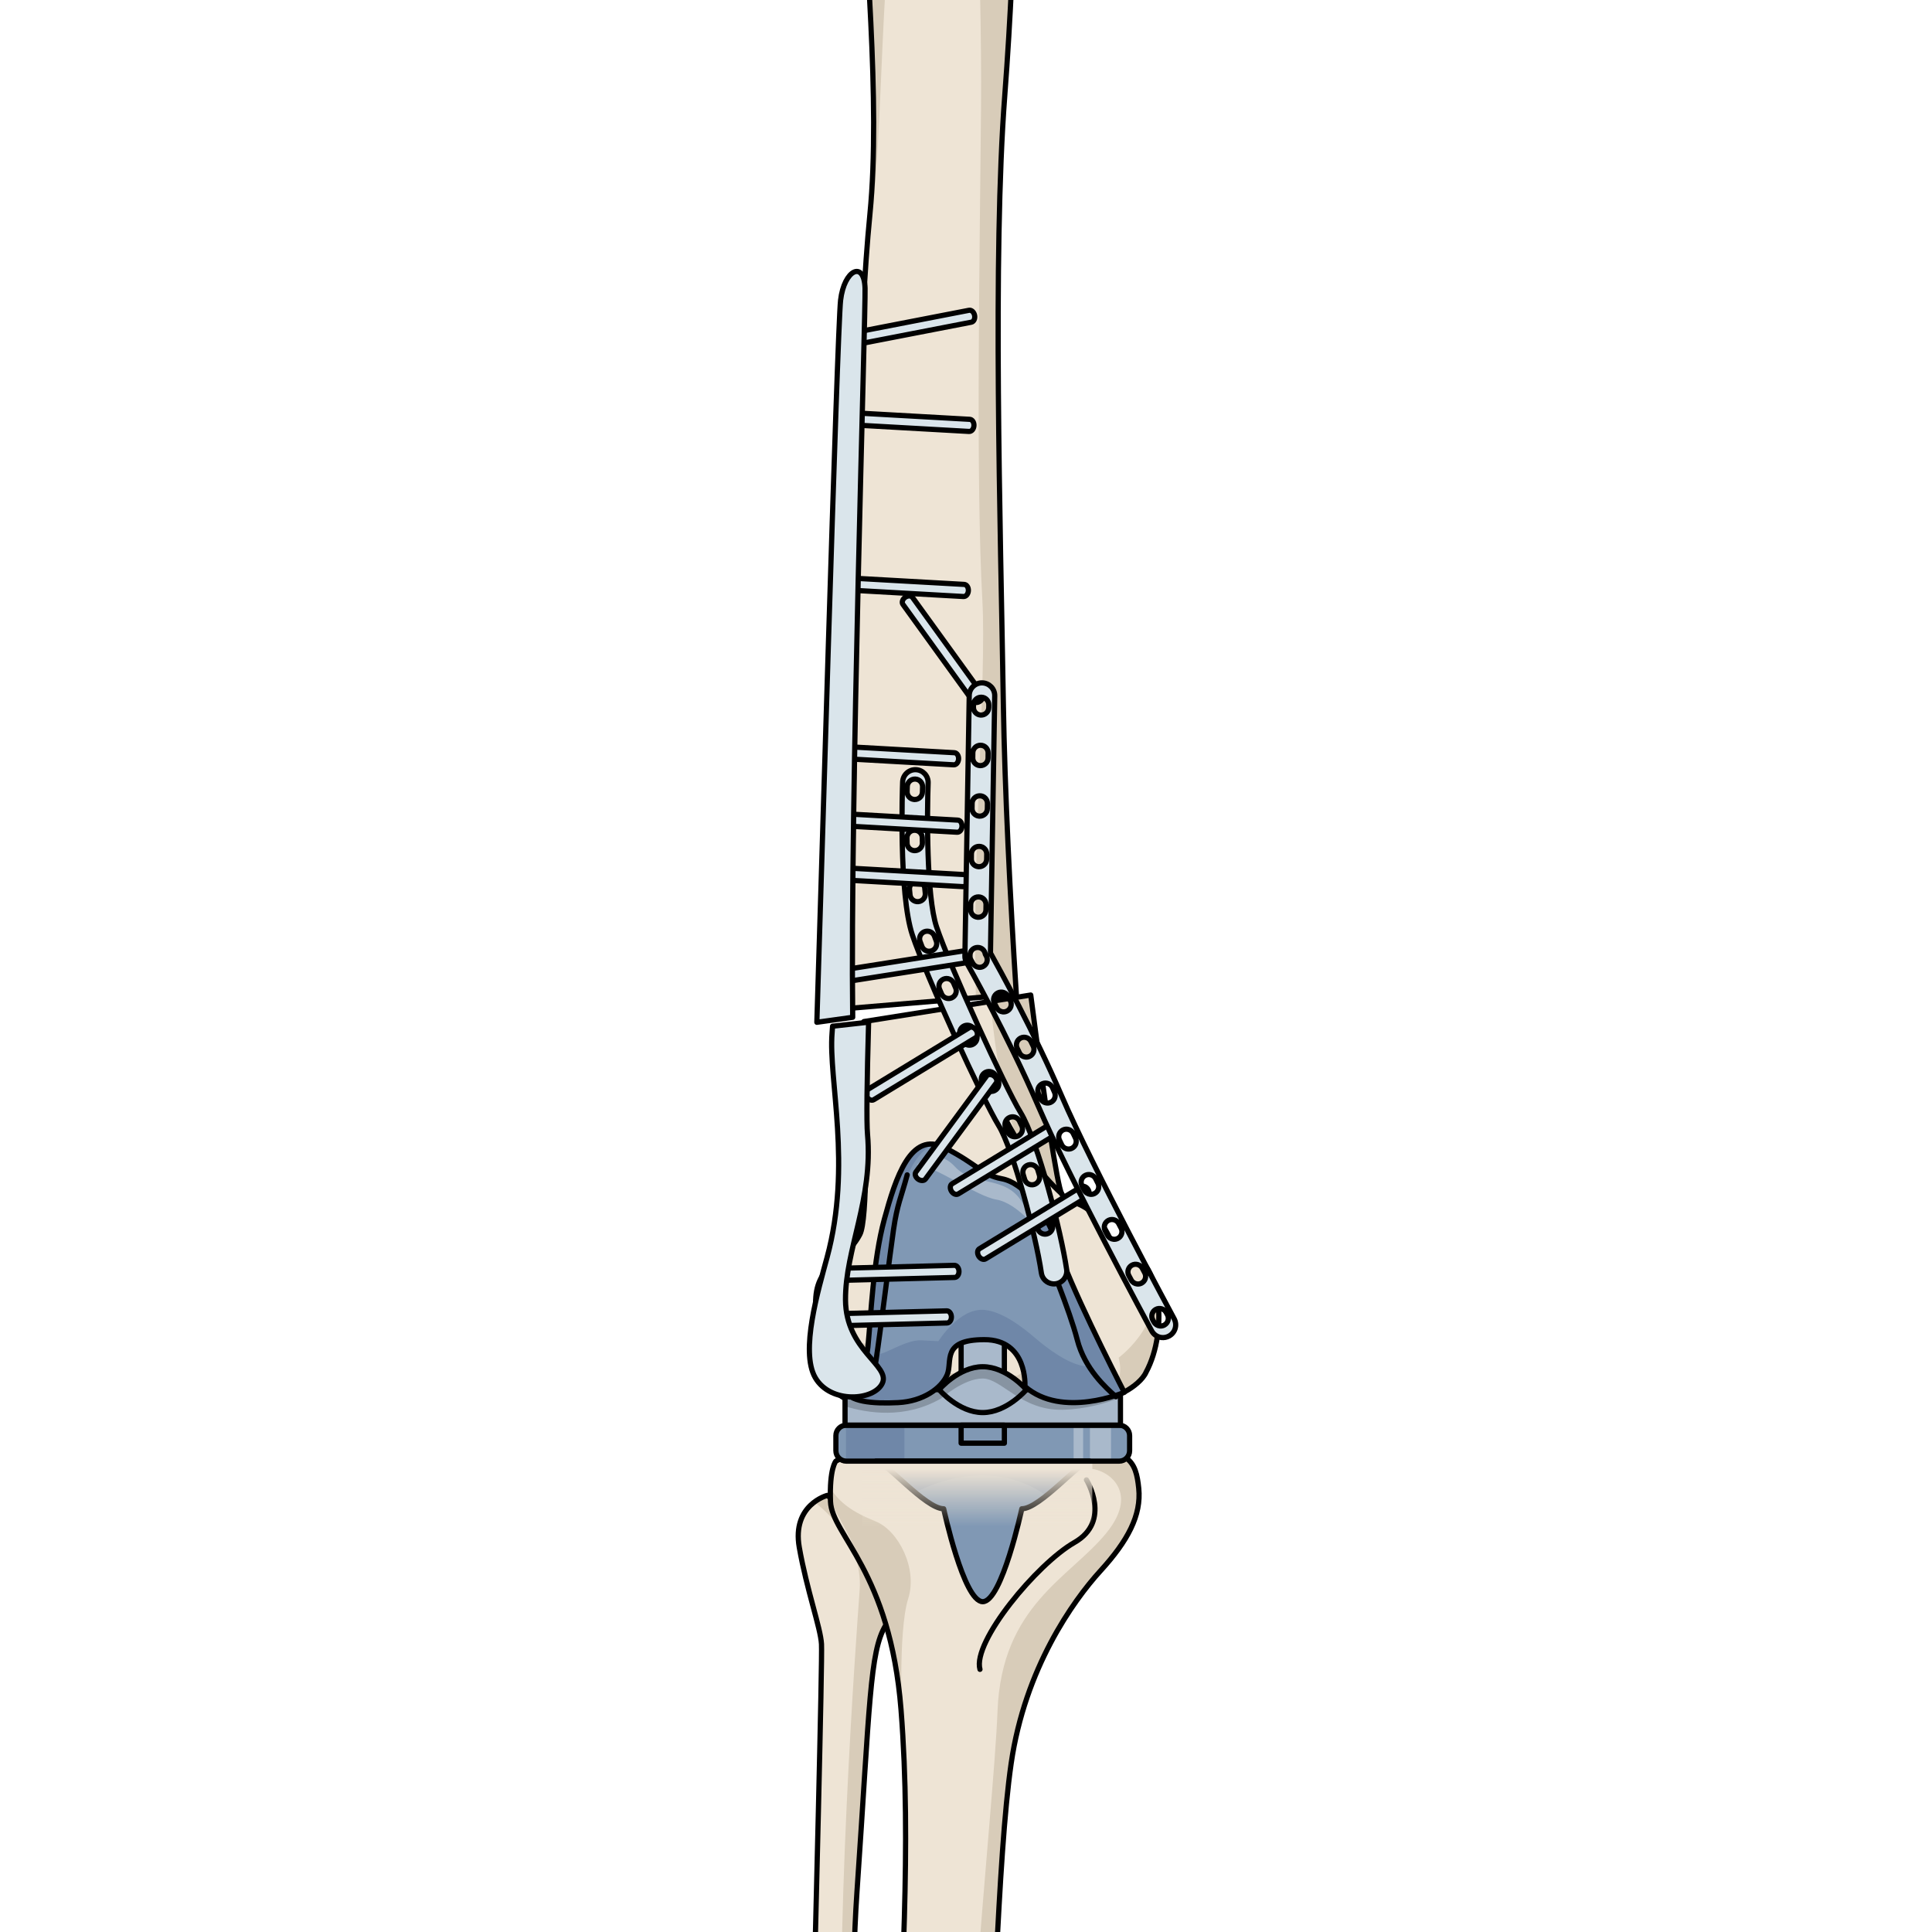 <?xml version="1.0" encoding="utf-8"?>
<!-- Created by: Science Figures, www.sciencefigures.org, Generator: Science Figures Editor -->
<!DOCTYPE svg PUBLIC "-//W3C//DTD SVG 1.1//EN" "http://www.w3.org/Graphics/SVG/1.1/DTD/svg11.dtd">
<svg version="1.1" id="Layer_1" xmlns="http://www.w3.org/2000/svg" xmlns:xlink="http://www.w3.org/1999/xlink" 
	 width="800px" height="800px" viewBox="0 0 112.563 370.813" enable-background="new 0 0 112.563 370.813"
	 xml:space="preserve">
<g>
	<defs>
		<rect id="SVGID_1_" width="112.563" height="370.813"/>
	</defs>
	<clipPath id="SVGID_2_">
		<use xlink:href="#SVGID_1_"  overflow="visible"/>
	</clipPath>
	<g clip-path="url(#SVGID_2_)">
		<g>
			<g>
				<g>
					<g>
						<g>
							<path fill="#EEE4D5" d="M29.646,287.016c0,0-6.809,1.788-5.363,9.976c1.441,8.185,4.088,15.438,4.262,18.556
								c0.177,3.118-1.149,54.518-1.853,84.25c-0.704,29.73,1.21,64.847,0.258,84.213c-0.95,19.369-1.396,54.152-4.46,65.278
								c-3.068,11.123-7.975,22.425-3.88,25.493c4.095,3.073,12.433-4.334,14.751-8.462c2.318-4.126,5.78-18.553,2.781-25.007
								c-2.995-6.456-0.321-47.674,0.936-74.67c1.256-26.994-4.217-67.371-1.719-103.574c2.49-36.202,2.432-45.993,5.482-51.085
								c3.047-5.096,1.475-15.571,1.475-15.571L29.646,287.016z"/>
							<path fill="#D8CCB9" d="M36.143,541.312c-2.995-6.456-0.321-47.674,0.936-74.67c1.256-26.994-4.217-67.371-1.719-103.574
								c2.49-36.202,2.432-45.993,5.482-51.085c3.047-5.096,1.475-15.571,1.475-15.571l-12.67-9.396c0,0-1.135,0.306-2.372,1.211
								l0.615,0.633c0,0,8.694,6.586,7.985,16.263s-5.003,68.523-3.094,102.303c1.916,33.781-0.042,87.618-0.411,108.814
								c-0.366,21.196,5.962,38.949,1.201,44.682c-4.291,5.162-9.554,9.145-15.806,4.581c-1.002,4.379-1.136,7.797,0.845,9.279
								c4.095,3.073,12.433-4.334,14.751-8.462C35.68,562.193,39.142,547.767,36.143,541.312z"/>
							<path fill="none" stroke="#000000" stroke-linecap="round" stroke-linejoin="round" stroke-miterlimit="10" d="
								M29.646,287.016c0,0-6.809,1.788-5.363,9.976c1.441,8.185,4.088,15.438,4.262,18.556c0.177,3.118-1.149,54.518-1.853,84.25
								c-0.704,29.73,1.21,64.847,0.258,84.213c-0.95,19.369-1.396,54.152-4.46,65.278c-3.068,11.123-7.975,22.425-3.88,25.493
								c4.095,3.073,12.433-4.334,14.751-8.462c2.318-4.126,5.78-18.553,2.781-25.007c-2.995-6.456-0.321-47.674,0.936-74.67
								c1.256-26.994-4.217-67.371-1.719-103.574c2.49-36.202,2.432-45.993,5.482-51.085c3.047-5.096,1.475-15.571,1.475-15.571
								L29.646,287.016z"/>
							<path fill="none" stroke="#000000" stroke-linecap="round" stroke-linejoin="round" stroke-miterlimit="10" d="
								M30.416,550.576c0.174-0.288-0.341-13.794,0.746-19.417"/>
							<path fill="none" stroke="#000000" stroke-linecap="round" stroke-linejoin="round" stroke-miterlimit="10" d="
								M28.695,561.089c0,0-1.117,6.906-4.299,7.74"/>
						</g>
						<path fill="#EEE4D5" d="M31.309,280.438c0,0-1.267,1.353-1.034,7.763c0.244,6.413,11.452,13.435,13.534,39.917
							c2.083,26.488-0.072,52.256-0.891,83.616c-0.819,31.36-1.236,44.665-1.057,70.169c0.184,25.507-1.609,55.541-6.205,61.466
							c-4.594,5.925-9.863,12.337-6.961,17.72c2.904,5.39,9.584,3.294,9.584,3.294s4.525,2.66,10.428,1.074
							c5.903-1.58,7.467-0.882,11.639,3.105c4.17,3.987,4.715,5.604,6.795,2.705c2.084-2.899,2.504-11.725-0.913-19.579
							c-3.411-7.851-7.906-11.367-8.315-28.33c-0.408-16.968-0.771-62.758,1.474-95.83c2.244-33.074,2.919-70.837,5.562-89.072
							c2.644-18.24,11.872-31.182,17.136-36.958c5.273-5.779,7.872-10.681,7.35-15.839c-0.521-5.16-1.818-8.147-12.299-6.687
							c-10.254-0.661-14.342-0.445-14.342-0.445s-10.667-2.21-13.568-1.331C46.318,278.076,36.957,277.289,31.309,280.438z"/>
						<path fill="#D8CCB9" d="M38.908,291.988c-4.512-1.813-6.879-3.596-8.644-6.327c-0.023,0.746-0.025,1.58,0.01,2.539
							c2.325,4.331,5.542,9.968,8.286,17.075c2.333,5.484,4.454,12.747,5.248,22.843c0.086,1.087,0.154,2.172,0.228,3.256
							l0.006,0.006c0,0-0.868-18.235,1.149-24.556C47.031,301.068,43.339,293.764,38.908,291.988z"/>
						<path fill="#D8CCB9" d="M38.279,564.383c0,0,4.525,2.66,10.428,1.074c5.903-1.58,7.467-0.882,11.639,3.105
							c4.17,3.987,4.715,5.604,6.795,2.705c2.084-2.899,2.504-11.725-0.913-19.579c-3.411-7.851-7.906-11.367-8.315-28.33
							c-0.408-16.968-0.771-62.758,1.474-95.83c2.244-33.074,2.919-70.837,5.562-89.072c2.644-18.24,11.872-31.182,17.136-36.958
							c5.273-5.779,7.872-10.681,7.35-15.839c-0.521-5.16-1.818-8.147-12.299-6.687c-10.254-0.661-14.342-0.445-14.342-0.445
							s-0.958-0.198-2.359-0.451l-0.01,0.176l6.079,4.713c0,0,9.795-3.776,12.977-1.032c3.065-0.457,10.701,3.824,3.683,12.365
							c-7.008,8.543-20.051,13.854-20.832,34.087c-0.779,20.234-8.625,85.729-5.779,124.966c2.85,39.233-5.85,79.704,0.655,91.416
							c6.507,11.715,5.196,24.141-1.631,17.31c-6.587-0.654-12.453,3.871-18.718-1.547c-5.83,3.12-9.24-3.753-8.514-5.61l0,0
							c-0.669,2.141-0.698,4.226,0.352,6.17C31.6,566.479,38.279,564.383,38.279,564.383z"/>
						<path fill="none" stroke="#000000" stroke-linecap="round" stroke-linejoin="round" stroke-miterlimit="10" d="M79.4,284.031
							c0,0,4.904,7.901-2.293,12.011c-7.194,4.107-19.627,19.068-18.145,24.362"/>
						<path fill="none" stroke="#000000" stroke-linecap="round" stroke-linejoin="round" stroke-miterlimit="10" d="
							M58.935,567.258c0,0-4.841-5.828-4.799-10.209"/>
						<path fill="none" stroke="#000000" stroke-linecap="round" stroke-linejoin="round" stroke-miterlimit="10" d="
							M38.279,564.383c0,0-3.143-4.177-2.775-6.419"/>
						<path fill="none" stroke="#000000" stroke-linecap="round" stroke-linejoin="round" stroke-miterlimit="10" d="
							M54.652,538.087c0,0-4.186-21.728-3.474-40.304"/>
						<path fill="none" stroke="#000000" stroke-linecap="round" stroke-linejoin="round" stroke-miterlimit="10" d="
							M31.309,280.438c0,0-1.267,1.353-1.034,7.763c0.244,6.413,11.452,13.435,13.534,39.917
							c2.083,26.488-0.072,52.256-0.891,83.616c-0.819,31.36-1.236,44.665-1.057,70.169c0.184,25.507-1.609,55.541-6.205,61.466
							c-4.594,5.925-9.863,12.337-6.961,17.72c2.904,5.39,9.584,3.294,9.584,3.294s4.525,2.66,10.428,1.074
							c5.903-1.58,7.467-0.882,11.639,3.105c4.17,3.987,4.715,5.604,6.795,2.705c2.084-2.899,2.504-11.725-0.913-19.579
							c-3.411-7.851-7.906-11.367-8.315-28.33c-0.408-16.968-0.771-62.758,1.474-95.83c2.244-33.074,2.919-70.837,5.562-89.072
							c2.644-18.24,11.872-31.182,17.136-36.958c5.273-5.779,7.872-10.681,7.35-15.839c-0.521-5.16-1.818-8.147-12.299-6.687
							c-10.254-0.661-14.342-0.445-14.342-0.445s-10.667-2.21-13.568-1.331C46.318,278.076,36.957,277.289,31.309,280.438z"/>
					</g>
					<g>
						<path fill="#EEE4D5" d="M33.246,268.488c-2.334-1.069-2.46-2.522-1.795-5.646c1.086-5.092-3.85-4.426-4.028-12.45
							c-0.182-8.024,5.684-7.952,8.513-13.513c1.388-2.721,1.355-19.986,0.743-40.809l32.03-5.091
							c2.609,20.31,5.124,36.712,5.921,38.118c1.525,2.695,5.848,0.316,9.839,9.849c9.935,1.342,10.588,16.668,6.386,24.399
							c-0.631,1.462-2.469,2.887-3.928,3.684"/>
						<path fill="#EEE4D5" d="M33.834,193.54c0.665-21.212,0.973-45.699,1.079-62.183c0.224-33.391,0.789-68.461,2.927-90.245
							c2.131-21.78-1.108-52.255-1.693-72.051c-0.587-19.793-6.2-29.479-9.238-36.3c-3.04-6.821,2.499-17.116,5.626-20.288
							c3.125-3.172,4.992-4.266,9.335-9.199c4.345-4.934,8.218-0.709,9.752,0.731c1.533,1.438,0.848,2.885,5.067,4.507
							c4.213,1.622,10.118-7.618,10.118-7.618c1.849-1.156,4.358,5.86,10.1,4.454c5.745-1.405,13.502,1.238,15.681,8.4
							c2.182,7.16-4.441,4.714-8.376,8.202c-3.934,3.49-13.796,18.69-13.796,18.69s5.546,4.58,4.366,11.678
							c-1.185,7.102-8.824,9.046-8.824,9.046s0.099,26.27-2.241,57.061c-2.338,30.79-0.83,81.862-0.263,116.772
							c0.26,16.178,1.306,37.324,2.488,55.64L33.834,193.54z"/>
						<path fill="#D8CCB9" d="M31.451,262.842c-0.665,3.124-0.539,4.577,1.795,5.646l1.214-0.032
							c4.128-2.608,6.108-3.066,6.108-3.066s1.988,1.541,4.518,2.778l41.841-1.139c1.459-0.797,3.297-2.222,3.928-3.684
							c0.166-0.306,0.321-0.627,0.473-0.956c0.04-0.087,0.079-0.178,0.118-0.267c0.122-0.277,0.239-0.563,0.35-0.854
							c0.024-0.064,0.051-0.125,0.074-0.19c0.131-0.355,0.253-0.719,0.366-1.091c0.022-0.072,0.043-0.147,0.064-0.22
							c0.094-0.317,0.181-0.64,0.262-0.968c0.021-0.08,0.041-0.162,0.061-0.245c0.188-0.797,0.34-1.619,0.45-2.452
							c0.009-0.073,0.019-0.145,0.027-0.217c0.106-0.855,0.172-1.726,0.19-2.594c0.001-0.034,0.001-0.068,0.001-0.104
							c0.009-0.431,0.006-0.858-0.008-1.287c-0.001-0.014-0.001-0.027-0.002-0.04c-0.032-0.903-0.115-1.802-0.252-2.678
							c-0.001-0.011-0.003-0.021-0.005-0.031c-0.348-2.208-1.034-4.273-2.111-5.967c5.189,9.709-5.335,17.407-5.335,17.407
							s1.768,6.007-3.267,6.065c-5.035,0.056-5.688-8.746-5.688-8.746l-10.535,6.147c0,0-13.987,0.302-21.139-2.052
							c-7.145-2.355-6.548-10.982-6.548-10.982s-0.953,4.177-0.47,6.803c-7.371,0.712-10.251-8.893-10.4-9.402
							c-0.005,0.033-0.01,0.062-0.014,0.097c-0.027,0.241-0.05,0.487-0.066,0.743c-0.02,0.36-0.037,0.726-0.027,1.125
							C27.601,258.416,32.537,257.75,31.451,262.842z"/>
						<path fill="#D8CCB9" d="M43.487-25.349c3.782-17.47,0.587-35.28-9.771-42.164c-10.361-6.886,1.863-22.89,1.863-22.89l0,0
							c-0.964,0.873-1.927,1.741-3.044,2.876c-3.127,3.172-8.666,13.467-5.626,20.288c3.038,6.82,8.651,16.507,9.238,36.3
							c0.585,19.796,3.824,50.271,1.693,72.051c-0.125,1.256-0.23,2.558-0.322,3.897c0.246-0.744,0.454-1.603,0.589-2.616
							C40.488,24.7,39.704-7.879,43.487-25.349z"/>
						<path fill="#D8CCB9" d="M74.63,229.098c-0.06-0.105-0.131-0.306-0.209-0.577c-1.281-3.99-3.562-19.349-5.838-37.522
							l-7.628,1.215c1.405,14.45,3.768,26.231,7.985,30.588C70.766,224.683,73.177,227.842,74.63,229.098z"/>
						<path fill="#D8CCB9" d="M85.09-78.701c0.209-0.134,0.422-0.259,0.639-0.371c0.031-0.017,0.062-0.033,0.094-0.051
							c2.644-1.334,5.716-1.27,6.79-3.093c0.001,0,0.001-0.002,0.002-0.001l-4.099-9.942c-0.008-0.006-0.015-0.012-0.022-0.018
							c-0.14-0.104-0.276-0.217-0.418-0.319c-0.002-0.002-0.005-0.004-0.007-0.005c0.679,3.187,0.608,7.627-4.522,8.798
							c-8.237,1.868-21.967,18.427-22.187,22.662c12.494,2.809,16.712,10.996,6.868,16.146c-5.372,2.813-10.972-1.989-10.972-1.989
							s2.167,39.486,1.907,68.054c-0.256,28.567-1.004,71.223,0.262,94.118c0.81,14.571-1.999,49.396-1.244,76.202l7.639-0.643
							c-1.08-17.624-1.984-37.557-2.303-52.296c-0.002-0.124-0.005-0.251-0.008-0.374c-0.021-1.019-0.04-2.014-0.056-2.979
							c-0.567-34.91-2.075-85.982,0.263-116.772c2.34-30.791,2.241-57.061,2.241-57.061s7.64-1.944,8.824-9.046
							c1.18-7.098-4.366-11.678-4.366-11.678s9.862-15.2,13.796-18.69c0.225-0.197,0.46-0.372,0.699-0.536
							C84.97-78.624,85.03-78.663,85.09-78.701z"/>
						<path fill="none" stroke="#000000" stroke-linecap="round" stroke-linejoin="round" stroke-miterlimit="10" d="M65.957-38.635
							c0,0-4.349-2.553-6.636-6.925"/>
						<path fill="none" stroke="#000000" stroke-linecap="round" stroke-linejoin="round" stroke-miterlimit="10" d="M74.63,229.098
							c0,0-14.007-12.199-15.414-30.142"/>
						<path fill="none" stroke="#000000" stroke-linecap="round" stroke-linejoin="round" stroke-miterlimit="10" d="
							M33.246,268.488c-2.334-1.069-2.46-2.522-1.795-5.646c1.086-5.092-3.85-4.426-4.028-12.45
							c-0.182-8.024,5.684-7.952,8.513-13.513c1.388-2.721,1.355-19.986,0.743-40.809l32.03-5.091
							c2.609,20.31,5.124,36.712,5.921,38.118c1.525,2.695,5.848,0.316,9.839,9.849c9.935,1.342,10.588,16.668,6.386,24.399
							c-0.631,1.462-2.469,2.887-3.928,3.684"/>
						<path fill="none" stroke="#000000" stroke-linecap="round" stroke-linejoin="round" stroke-miterlimit="10" d="M33.834,193.54
							c0.665-21.212,0.973-45.699,1.079-62.183c0.224-33.391,0.789-68.461,2.927-90.245c2.131-21.78-1.108-52.255-1.693-72.051
							c-0.587-19.793-6.2-29.479-9.238-36.3c-3.04-6.821,2.499-17.116,5.626-20.288c3.125-3.172,4.992-4.266,9.335-9.199
							c4.345-4.934,8.218-0.709,9.752,0.731c1.533,1.438,0.848,2.885,5.067,4.507c4.213,1.622,10.118-7.618,10.118-7.618
							c1.849-1.156,4.358,5.86,10.1,4.454c5.745-1.405,13.502,1.238,15.681,8.4c2.182,7.16-4.441,4.714-8.376,8.202
							c-3.934,3.49-13.796,18.69-13.796,18.69s5.546,4.58,4.366,11.678c-1.185,7.102-8.824,9.046-8.824,9.046
							s0.099,26.27-2.241,57.061c-2.338,30.79-0.83,81.862-0.263,116.772c0.26,16.178,1.306,37.324,2.488,55.64L33.834,193.54z"/>
					</g>
					<g>
						<path fill="none" stroke="#000000" stroke-linecap="round" stroke-linejoin="round" stroke-miterlimit="10" d="
							M34.145,268.079c0,0,3.952-1.055,4.851-6.883s2.648-20.254,3.376-25.208s1.456-6.134,2.623-10.491"/>
						<g>
							<path fill="#8098B4" d="M87.684,278.438c0,1.104-0.896,2-2,2H33.309c-1.104,0-2-0.896-2-2v-2.896c0-1.104,0.896-2,2-2h52.375
								c1.104,0,2,0.896,2,2V278.438z"/>
							<path fill="#6F87A8" d="M33.243,280.432c0.022,0.001,0.043,0.007,0.065,0.007H44.46v-6.896H33.309
								c-0.022,0-0.043,0.006-0.065,0.007V280.432z"/>
							<path fill="#A9B9CB" d="M80.069,273.542v6.896h4.043v-6.896H80.069z M76.938,280.438h1.826v-6.896h-1.826V280.438z"/>
							<rect x="33.065" y="266.717" fill="#A9B9CB" width="52.862" height="6.825"/>
							
								<rect x="33.065" y="266.717" fill="none" stroke="#000000" stroke-linecap="round" stroke-linejoin="round" stroke-miterlimit="10" width="52.862" height="6.825"/>
							
								<rect x="55.345" y="247.949" fill="#A9B9CB" stroke="#000000" stroke-linecap="round" stroke-linejoin="round" stroke-miterlimit="10" width="8.302" height="17.336"/>
							<path fill="#A9B9CB" stroke="#000000" stroke-linecap="round" stroke-linejoin="round" stroke-miterlimit="10" d="
								M67.866,266.717c0,0-3.747-4.4-8.369-4.4c-4.623,0-8.371,4.4-8.371,4.4s3.748,4.401,8.371,4.401
								C64.119,271.118,67.866,266.717,67.866,266.717z"/>
							
								<rect x="55.346" y="273.542" fill="none" stroke="#000000" stroke-linecap="round" stroke-linejoin="round" stroke-miterlimit="10" width="8.302" height="3.451"/>
							<g>
								<path fill="#8098B4" d="M59.496,280.438h-20.5c1.833,0,9.5,9.143,13,9.143c0,0,3.834,17.834,7.5,17.834
									s7.501-17.834,7.501-17.834c3.5,0,11.166-9.143,13-9.143H59.496z"/>
								<path fill="#6F87A8" d="M46.526,286.435c4.942-2.476,15.467-6.178,25.194,0.607c3.39-2.706,7.077-6.604,8.276-6.604H59.496
									h-20.5C40.106,280.438,43.357,283.789,46.526,286.435z"/>
								<path fill="none" stroke="#000000" stroke-linecap="round" stroke-linejoin="round" stroke-miterlimit="10" d="
									M59.496,280.438h-20.5c1.833,0,9.5,9.143,13,9.143c0,0,3.834,17.834,7.5,17.834s7.501-17.834,7.501-17.834
									c3.5,0,11.166-9.143,13-9.143H59.496z"/>
							</g>
							<linearGradient id="SVGID_3_" gradientUnits="userSpaceOnUse" x1="58.458" y1="281.921" x2="58.458" y2="292.989">
								<stop  offset="0" style="stop-color:#EEE4D5"/>
								<stop  offset="1" style="stop-color:#EEE4D5;stop-opacity:0"/>
							</linearGradient>
							<rect x="36.389" y="280.438" fill="url(#SVGID_3_)" width="44.137" height="14.134"/>
							<path opacity="0.2" d="M59.497,262.316c-4.623,0-8.371,4.4-8.371,4.4H33.065v3.186c4.257,1.327,11.511,2.508,18.421-1.487
								c0,0,4.333-3.835,8-3.835s7.333,6.167,15.333,6c4.357-0.089,8.359-1.267,11.108-2.321v-1.542H67.866
								C67.866,266.717,64.119,262.316,59.497,262.316z"/>
							<path fill="#8098B4" d="M32.967,266.665c0,0,3.875-1.967,4.483-8.112s1.002-16.648,3.165-24.565
								c2.163-7.916,5.055-17.049,11.601-13.699c6.546,3.348,7.003,5.219,10.96,5.957c3.958,0.74,8.525,5.916,10.656,12.918
								c2.131,7.003,10.896,24.336,12.832,28.076c0,0-11.918,5.11-19.073-1.131c0,0,0.584-8.987-7.776-8.987
								s-6.076,4.157-7.142,6.725s-4.567,5.115-9.438,5.363S33.659,269.049,32.967,266.665z"/>
							<path fill="#6F87A8" d="M66.97,228.157c1.217,2.545,1.96,5.576,3.35,8.258c2.334,4.5,3.167,11.166,4.667,13.166
								s4.5,12.667,4.5,12.667c-3.333-0.167-7.667-3.5-10-5.5s-6.167-4.999-9.667-5.333c-4.823-0.459-8.833,6-8.833,6
								s0,0-3.333-0.167s-8.658,3.948-8.333,2.167c0.324-1.782,1.333-13.167,2.167-17.167s1.667-9.833,3.167-15.167
								c1.09-3.875,2.974-5.988,5.136-7.494c-4.875-0.229-7.299,7.539-9.174,14.4c-2.163,7.917-2.556,18.42-3.165,24.565
								s-4.483,8.112-4.483,8.112c0.692,2.384,5.396,2.792,10.268,2.544s8.373-2.796,9.438-5.363s-1.218-6.725,7.142-6.725
								s7.776,8.987,7.776,8.987c7.155,6.241,19.073,1.131,19.073,1.131c-1.936-3.74-10.701-21.073-12.832-28.076
								C72.367,234.348,69.749,230.396,66.97,228.157z"/>
							<path fill="none" stroke="#000000" stroke-linecap="round" stroke-linejoin="round" stroke-miterlimit="10" d="
								M32.967,266.665c0,0,3.875-1.967,4.483-8.112s1.002-16.648,3.165-24.565c2.163-7.916,5.055-17.049,11.601-13.699
								c6.546,3.348,7.003,5.219,10.96,5.957c3.958,0.74,8.525,5.916,10.656,12.918c2.131,7.003,10.896,24.336,12.832,28.076
								c0,0-11.918,5.11-19.073-1.131c0,0,0.584-8.987-7.776-8.987s-6.076,4.157-7.142,6.725s-4.567,5.115-9.438,5.363
								S33.659,269.049,32.967,266.665z"/>
							<path fill="none" stroke="#000000" stroke-linecap="round" stroke-linejoin="round" stroke-miterlimit="10" d="
								M34.145,268.079c0,0,3.952-1.055,4.851-6.883s2.648-20.254,3.376-25.208s1.456-6.134,2.623-10.491"/>
							<path fill="none" stroke="#000000" stroke-linecap="round" stroke-linejoin="round" stroke-miterlimit="10" d="
								M71.799,240.966c0,0,4.371,10.477,5.828,16.155s5.536,9.245,7.431,10.958"/>
							<path fill="#A9B9CB" d="M46.82,223.581c0,0,3.666-3.666,7.333,0.334c3.667,4,9.833,1.501,13,7c3.166,5.5,3.166,5.5,3.166,5.5
								s-4.166-5.5-8.166-6.167S50.153,223.581,46.82,223.581z"/>
							<path fill="none" stroke="#000000" stroke-linecap="round" stroke-linejoin="round" stroke-miterlimit="10" d="
								M87.684,278.438c0,1.104-0.896,2-2,2H33.309c-1.104,0-2-0.896-2-2v-2.896c0-1.104,0.896-2,2-2h52.375c1.104,0,2,0.896,2,2
								V278.438z"/>
						</g>
					</g>
				</g>
			</g>
		</g>
		<g>
			<path fill="#DAE5EB" stroke="#000000" stroke-linecap="round" stroke-linejoin="round" stroke-miterlimit="10" d="
				M75.594,243.623c-1.032-7.062-5.488-24.65-8.869-30.147c-2.857-4.647-13.607-28.13-16.096-35.584
				c-1.953-5.846-1.828-21.927-1.616-27.628c0.049-1.349-0.998-2.483-2.355-2.537c-1.351-0.049-2.487,1.005-2.538,2.355
				c-0.033,0.871-0.77,21.475,1.865,29.359c2.625,7.862,13.539,31.67,16.568,36.596c2.745,4.467,7.115,20.908,8.195,28.295
				c0.165,1.128,1.076,1.963,2.16,2.08c0.2,0.021,0.408,0.019,0.616-0.013C74.863,246.203,75.789,244.961,75.594,243.623z
				 M44.982,151.947c0.016-0.643,0.028-1.002,0.028-1.002c0.027-0.81,0.707-1.445,1.519-1.417c0.816,0.021,1.445,0.707,1.417,1.519
				l-0.027,0.972c-0.02,0.81-0.693,1.45-1.504,1.432c-0.041-0.001-0.082-0.004-0.123-0.008
				C45.54,153.361,44.964,152.718,44.982,151.947z M44.974,161.83l-0.021-0.987c-0.014-0.812,0.633-1.48,1.444-1.495
				c0.808-0.006,1.48,0.632,1.494,1.444l0.019,0.973c0.02,0.81-0.624,1.482-1.435,1.502c-0.064,0.001-0.129-0.002-0.191-0.008
				C45.562,163.181,44.991,162.577,44.974,161.83z M47.152,173.049c-0.104,0.013-0.208,0.011-0.31,0
				c-0.674-0.071-1.23-0.606-1.303-1.308c-0.034-0.329-0.067-0.661-0.097-0.995c-0.073-0.809,0.521-1.522,1.328-1.597
				c0.808-0.071,1.523,0.521,1.598,1.328c0.029,0.323,0.061,0.642,0.093,0.958C48.546,172.243,47.96,172.966,47.152,173.049z
				 M49.719,182.484c-0.226,0.086-0.458,0.113-0.682,0.089c-0.531-0.058-1.012-0.402-1.217-0.938
				c-0.125-0.322-0.241-0.636-0.352-0.936c-0.281-0.762,0.109-1.605,0.87-1.888c0.762-0.277,1.606,0.112,1.886,0.87
				c0.105,0.289,0.22,0.592,0.34,0.903C50.854,181.345,50.475,182.193,49.719,182.484z M53.525,191.525
				c-0.241,0.104-0.495,0.139-0.738,0.111c-0.51-0.054-0.975-0.372-1.193-0.876l-0.389-0.904c-0.322-0.743,0.021-1.609,0.767-1.93
				c0.743-0.32,1.608,0.022,1.93,0.768l0.388,0.899C54.612,190.338,54.27,191.202,53.525,191.525z M57.55,200.47
				c-0.248,0.113-0.513,0.153-0.766,0.125c-0.499-0.053-0.958-0.36-1.181-0.85l-0.409-0.896c-0.336-0.738-0.01-1.609,0.729-1.946
				c0.738-0.333,1.61-0.009,1.945,0.729l0.405,0.891C58.612,199.26,58.287,200.13,57.55,200.47z M61.759,209.328
				c-0.257,0.124-0.531,0.167-0.796,0.139c-0.487-0.052-0.937-0.347-1.166-0.82l-0.43-0.885c-0.353-0.729-0.048-1.607,0.683-1.961
				c0.73-0.353,1.609-0.046,1.963,0.682l0.427,0.884C62.794,208.095,62.488,208.975,61.759,209.328z M66.266,218.042
				c-0.249,0.112-0.514,0.15-0.767,0.125c-0.498-0.054-0.957-0.362-1.182-0.849c-0.134-0.295-0.268-0.573-0.399-0.834
				c-0.366-0.726-0.078-1.608,0.646-1.974c0.724-0.368,1.606-0.077,1.974,0.645c0.148,0.295,0.299,0.605,0.451,0.937
				C67.326,216.828,67.004,217.702,66.266,218.042z M69.367,227.34c-0.192,0.057-0.388,0.073-0.575,0.053
				c-0.571-0.061-1.078-0.455-1.253-1.042l-0.28-0.926c-0.238-0.775,0.196-1.598,0.973-1.835c0.774-0.235,1.598,0.194,1.835,0.971
				l0.288,0.95C70.587,226.288,70.145,227.106,69.367,227.34z M71.786,236.838c-0.164,0.038-0.328,0.045-0.487,0.028
				c-0.604-0.064-1.129-0.503-1.274-1.128l-0.223-0.946c-0.188-0.786,0.299-1.578,1.089-1.768c0.788-0.188,1.58,0.298,1.77,1.089
				l0.227,0.96C73.069,235.865,72.578,236.654,71.786,236.838z"/>
			<path fill="#DAE5EB" stroke="#000000" stroke-linecap="round" stroke-linejoin="round" stroke-miterlimit="10" d="M57.299,61.841
				l-22.933,4.442c-0.472,0.091-0.953-0.346-1.075-0.976c-0.123-0.63,0.161-1.217,0.633-1.306l22.932-4.446
				c0.473-0.091,0.953,0.347,1.076,0.978C58.055,61.163,57.772,61.749,57.299,61.841z"/>
			<path fill="#DAE5EB" stroke="#000000" stroke-linecap="round" stroke-linejoin="round" stroke-miterlimit="10" d="M56.873,82.808
				l-23.322-1.316c-0.48-0.028-0.84-0.568-0.804-1.209c0.036-0.642,0.455-1.141,0.934-1.111l23.323,1.312
				c0.48,0.027,0.839,0.57,0.804,1.212C57.771,82.337,57.354,82.833,56.873,82.808z"/>
			<g>
				<path fill="#DAE5EB" stroke="#000000" stroke-linecap="round" stroke-linejoin="round" stroke-miterlimit="10" d="
					M55.802,114.491l-23.322-1.316c-0.48-0.028-0.84-0.567-0.804-1.208c0.036-0.642,0.455-1.141,0.935-1.111l23.322,1.312
					c0.48,0.027,0.839,0.57,0.804,1.211C56.7,114.021,56.283,114.518,55.802,114.491z"/>
				<path fill="#DAE5EB" stroke="#000000" stroke-linecap="round" stroke-linejoin="round" stroke-miterlimit="10" d="
					M57.575,134.545l-13.397-18.54c-0.275-0.381-0.086-0.989,0.423-1.358c0.51-0.368,1.147-0.357,1.422,0.025l13.398,18.538
					c0.277,0.382,0.086,0.991-0.424,1.36C58.488,134.938,57.854,134.927,57.575,134.545z"/>
				<path fill="#DAE5EB" stroke="#000000" stroke-linecap="round" stroke-linejoin="round" stroke-miterlimit="10" d="
					M53.923,146.793l-23.322-1.316c-0.479-0.028-0.84-0.568-0.804-1.21c0.036-0.641,0.455-1.14,0.934-1.111l23.323,1.313
					c0.48,0.027,0.839,0.57,0.804,1.212C54.821,146.321,54.403,146.818,53.923,146.793z"/>
				<path fill="#DAE5EB" stroke="#000000" stroke-linecap="round" stroke-linejoin="round" stroke-miterlimit="10" d="
					M54.577,159.731l-23.322-1.315c-0.479-0.028-0.84-0.568-0.804-1.21c0.036-0.641,0.455-1.141,0.934-1.111l23.323,1.313
					c0.48,0.027,0.839,0.57,0.804,1.212C55.475,159.261,55.058,159.758,54.577,159.731z"/>
				<path fill="#DAE5EB" stroke="#000000" stroke-linecap="round" stroke-linejoin="round" stroke-miterlimit="10" d="
					M55.683,170.175l-23.322-1.315c-0.48-0.028-0.84-0.568-0.804-1.21c0.036-0.642,0.455-1.141,0.934-1.111l23.322,1.313
					c0.48,0.026,0.84,0.57,0.805,1.211C56.581,169.704,56.164,170.201,55.683,170.175z"/>
				<path fill="#DAE5EB" stroke="#000000" stroke-linecap="round" stroke-linejoin="round" stroke-miterlimit="10" d="
					M55.998,184.837l-23.076,3.633c-0.475,0.073-0.941-0.379-1.041-1.014s0.204-1.211,0.679-1.283l23.074-3.635
					c0.476-0.074,0.941,0.381,1.042,1.016C56.776,184.188,56.473,184.76,55.998,184.837z"/>
				<path fill="#DAE5EB" stroke="#000000" stroke-linecap="round" stroke-linejoin="round" stroke-miterlimit="10" d="
					M58.12,199.172l-19.539,11.895c-0.403,0.245-0.994,0.01-1.322-0.527c-0.326-0.537-0.266-1.173,0.137-1.416l19.537-11.898
					c0.403-0.244,0.994-0.005,1.322,0.531C58.582,198.293,58.521,198.926,58.12,199.172z"/>
				<path fill="#DAE5EB" stroke="#000000" stroke-linecap="round" stroke-linejoin="round" stroke-miterlimit="10" d="
					M74.342,217.253l-19.539,11.895c-0.402,0.245-0.993,0.009-1.321-0.528c-0.327-0.536-0.266-1.174,0.137-1.417l19.537-11.897
					c0.402-0.244,0.995-0.006,1.322,0.531C74.804,216.373,74.742,217.006,74.342,217.253z"/>
				<path fill="#DAE5EB" stroke="#000000" stroke-linecap="round" stroke-linejoin="round" stroke-miterlimit="10" d="
					M62.067,207.876l-13.565,18.418c-0.279,0.379-0.916,0.385-1.423,0.013c-0.506-0.373-0.691-0.983-0.41-1.361l13.562-18.421
					c0.28-0.378,0.918-0.382,1.425-0.009C62.161,206.888,62.346,207.496,62.067,207.876z"/>
				<path fill="#DAE5EB" stroke="#000000" stroke-linecap="round" stroke-linejoin="round" stroke-miterlimit="10" d="
					M79.58,229.723l-19.539,11.896c-0.402,0.244-0.993,0.008-1.32-0.528c-0.327-0.537-0.267-1.174,0.137-1.417l19.536-11.897
					c0.402-0.245,0.994-0.005,1.322,0.533C80.041,228.844,79.98,229.478,79.58,229.723z"/>
			</g>
			<path fill="#DAE5EB" stroke="#000000" stroke-linecap="round" stroke-linejoin="round" stroke-miterlimit="10" d="
				M54.094,245.184l-23.352,0.601c-0.481,0.012-0.885-0.496-0.901-1.139s0.36-1.174,0.841-1.184l23.352-0.604
				c0.481-0.011,0.883,0.502,0.9,1.144C54.949,244.642,54.574,245.17,54.094,245.184z"/>
			<path fill="#DAE5EB" stroke="#000000" stroke-linecap="round" stroke-linejoin="round" stroke-miterlimit="10" d="
				M52.639,253.923l-23.352,0.6c-0.48,0.012-0.884-0.496-0.901-1.138c-0.017-0.643,0.361-1.175,0.841-1.185l23.352-0.604
				c0.481-0.011,0.883,0.502,0.9,1.144C53.494,253.381,53.119,253.909,52.639,253.923z"/>
			<path fill="#DAE5EB" stroke="#000000" stroke-linecap="round" stroke-linejoin="round" stroke-miterlimit="10" d="M34.535,195.25
				c-0.504-40.741,2.514-135.573,2.371-139.936c-0.179-5.434-4.02-3.514-4.693,2.3c-0.653,5.646-4.067,123.958-4.558,138.595
				L34.535,195.25z"/>
			<path fill="#DAE5EB" stroke="#000000" stroke-linecap="round" stroke-linejoin="round" stroke-miterlimit="10" d="M37.588,196.19
				c-0.314,11.172-0.422,19.089-0.207,21.541c1.096,12.402-4.286,22.083-4.228,31.763c0.059,9.68,8.613,12.567,7.085,15.962
				c-1.529,3.395-9.948,4.038-12.887-1.037c-2.938-5.073,0.582-16.845,2.277-23.124c4.766-17.646,0.232-34.108,0.948-43.022
				c0.027-0.34,0.06-0.779,0.096-1.311L37.588,196.19z"/>
			<path fill="#DAE5EB" stroke="#000000" stroke-linecap="round" stroke-linejoin="round" stroke-miterlimit="10" d="
				M96.233,253.114c-0.157-0.291-15.786-29.262-21.596-42.782c-5.222-12.153-12.088-24.607-13.661-27.424l0.818-49.356
				c0.022-1.35-1.053-2.457-2.407-2.489c-1.352-0.022-2.466,1.057-2.487,2.408l-0.831,50.02c-0.007,0.437,0.104,0.868,0.319,1.249
				c0.079,0.139,7.955,14.04,13.751,27.528c5.896,13.716,21.14,41.979,21.786,43.174c0.397,0.738,1.12,1.19,1.896,1.272
				c0.474,0.051,0.97-0.037,1.421-0.282C96.433,255.79,96.876,254.307,96.233,253.114z M57.714,135.757l0.007-0.49
				c0.011-0.81,0.679-1.459,1.489-1.449c0.81,0.003,1.46,0.677,1.449,1.488l-0.008,0.492c-0.01,0.81-0.677,1.46-1.488,1.447
				c-0.047,0.001-0.092-0.002-0.138-0.008C58.28,137.158,57.703,136.521,57.714,135.757z M57.579,145.456l0.014-0.969
				c0.011-0.812,0.678-1.458,1.489-1.448c0.812,0.003,1.46,0.679,1.448,1.49l-0.013,0.97c-0.012,0.812-0.679,1.459-1.49,1.447
				c-0.046,0-0.092-0.002-0.138-0.008C58.145,146.86,57.568,146.222,57.579,145.456z M57.444,155.16l0.014-0.972
				c0.011-0.811,0.678-1.459,1.488-1.446c0.815,0.002,1.46,0.678,1.449,1.488l-0.014,0.969c-0.012,0.812-0.678,1.46-1.49,1.448
				c-0.046,0.001-0.092-0.003-0.137-0.008C58.01,156.561,57.434,155.924,57.444,155.16z M57.309,164.86l0.013-0.969
				c0.011-0.811,0.678-1.459,1.488-1.446c0.814,0.002,1.461,0.676,1.45,1.487l-0.014,0.97c-0.012,0.811-0.679,1.461-1.49,1.448
				c-0.047-0.001-0.092-0.004-0.137-0.009C57.874,166.262,57.299,165.626,57.309,164.86z M57.173,174.563l0.014-0.972
				c0.012-0.811,0.679-1.458,1.489-1.447c0.812,0.001,1.46,0.68,1.448,1.488l-0.013,0.972c-0.011,0.812-0.679,1.46-1.489,1.448
				c-0.047,0-0.093-0.004-0.138-0.009C57.739,175.966,57.163,175.329,57.173,174.563z M59.605,185.475
				c-0.275,0.155-0.579,0.21-0.87,0.178c-0.459-0.049-0.887-0.312-1.128-0.743l-0.366-0.652c-0.13-0.229-0.196-0.486-0.192-0.746
				l0.003-0.215c0.012-0.812,0.679-1.46,1.489-1.449c0.747,0.003,1.348,0.569,1.438,1.283l0.194,0.348
				C60.568,184.186,60.314,185.078,59.605,185.475z M64.172,194.049c-0.267,0.141-0.555,0.188-0.833,0.16
				c-0.473-0.052-0.912-0.33-1.148-0.782l-0.447-0.859c-0.377-0.718-0.099-1.606,0.62-1.984c0.718-0.375,1.606-0.098,1.982,0.622
				l0.451,0.865C65.171,192.787,64.892,193.677,64.172,194.049z M68.499,202.744c-0.257,0.126-0.533,0.167-0.798,0.14
				c-0.485-0.054-0.936-0.346-1.165-0.82l-0.424-0.869c-0.356-0.729-0.053-1.609,0.676-1.965c0.729-0.354,1.607-0.054,1.964,0.675
				l0.426,0.876C69.533,201.512,69.228,202.39,68.499,202.744z M72.517,211.585c-0.242,0.106-0.497,0.142-0.742,0.115
				c-0.507-0.054-0.974-0.371-1.191-0.872l-0.389-0.888c-0.328-0.742,0.009-1.608,0.75-1.937c0.741-0.326,1.61,0.007,1.938,0.753
				l0.393,0.894C73.601,210.395,73.261,211.26,72.517,211.585z M76.605,220.392c-0.256,0.126-0.529,0.166-0.792,0.138
				c-0.489-0.052-0.939-0.347-1.169-0.823l-0.422-0.879c-0.351-0.731-0.04-1.61,0.691-1.96c0.731-0.347,1.608-0.038,1.958,0.692
				l0.419,0.873C77.644,219.164,77.337,220.042,76.605,220.392z M80.952,229.076c-0.263,0.132-0.547,0.179-0.819,0.15
				c-0.479-0.051-0.922-0.335-1.155-0.795l-0.438-0.868c-0.368-0.723-0.079-1.606,0.645-1.974c0.725-0.366,1.608-0.079,1.976,0.646
				l0.438,0.864C81.964,227.825,81.675,228.709,80.952,229.076z M85.425,237.693c-0.268,0.141-0.559,0.19-0.837,0.161
				c-0.472-0.052-0.909-0.329-1.146-0.78l-0.45-0.864c-0.376-0.718-0.097-1.605,0.622-1.979c0.721-0.377,1.606-0.097,1.981,0.622
				l0.449,0.857C86.421,236.43,86.144,237.317,85.425,237.693z M89.979,246.272c-0.271,0.145-0.564,0.196-0.847,0.165
				c-0.468-0.049-0.902-0.322-1.141-0.769l-0.459-0.856c-0.382-0.716-0.11-1.605,0.604-1.986c0.715-0.383,1.605-0.113,1.988,0.603
				l0.457,0.855C90.966,245.001,90.695,245.891,89.979,246.272z M94.351,254.321c-0.274,0.15-0.575,0.205-0.864,0.174
				c-0.461-0.05-0.892-0.315-1.132-0.755l-0.235-0.43c-0.388-0.712-0.125-1.604,0.587-1.991c0.712-0.39,1.604-0.126,1.992,0.586
				l0.23,0.421C95.32,253.038,95.061,253.931,94.351,254.321z"/>
		</g>
	</g>
</g>
</svg>